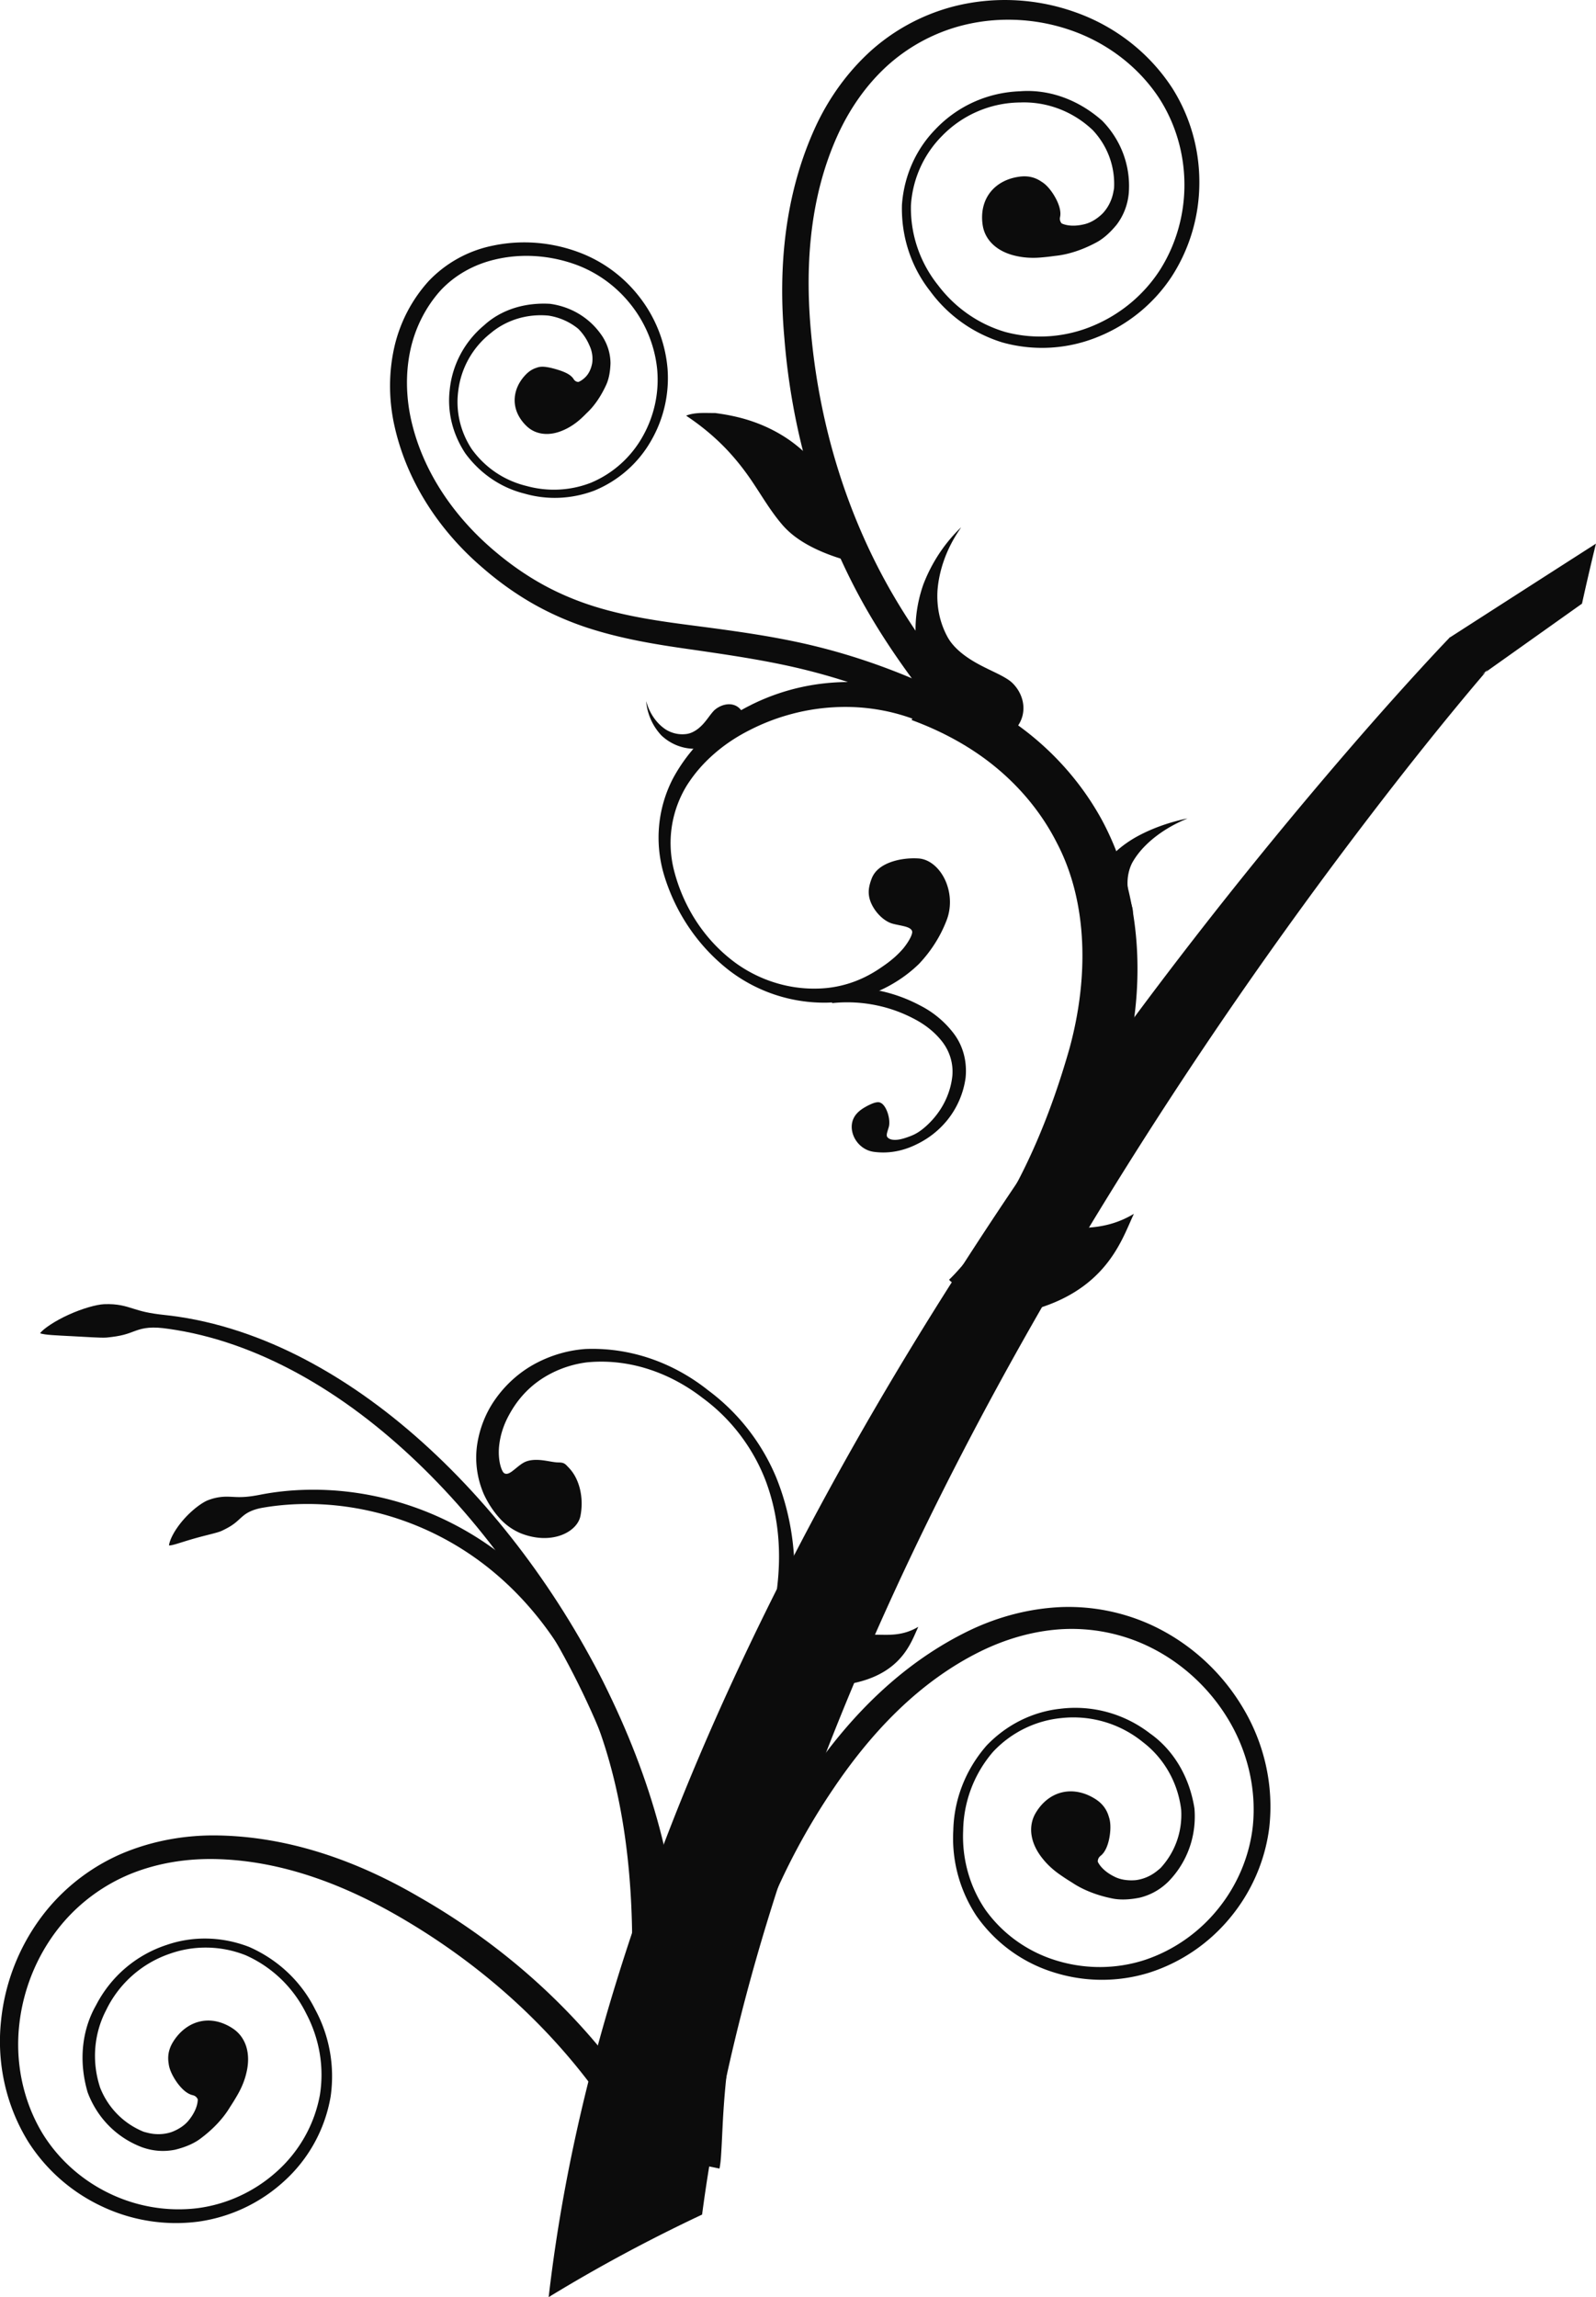 <svg xmlns="http://www.w3.org/2000/svg" viewBox="0 0 717.82 1032.9" version="1.0"><g fill-rule="evenodd" fill="#0c0c0c"><path d="M458.5 79.439c4.225-.559 7.331.47 9.945 2.266 1.44.874 2.635 2.067 3.696 3.38s1.985 2.75 2.753 4.203c1.536 2.906 2.403 5.924 1.884 8.28-.311 1.416.25 2.368.741 2.907 1.185.539 2.68.892 4.447.97 1.768.079 3.81-.122 6.055-.7 2.427-.634 5.151-2.103 7.823-4.695 2.53-2.655 4.238-6.062 4.906-9.75.119-.549.22-1.095.306-1.635.528-9.536-2.788-18.912-9.565-26.143-9.593-9.105-21.637-12.864-32.532-12.45a49.559 49.559 0 00-35.266 15.047c-7.93 7.962-13.217 18.926-13.986 31.193a55.2 55.2 0 003.214 19.87 55.858 55.858 0 008.98 16.062 59.479 59.479 0 0012.972 12.623 57.764 57.764 0 0017.322 8.412 60.467 60.467 0 0020.218 1.861 61.596 61.596 0 0019.763-4.896c11.957-5.109 22.519-13.815 29.769-25.247 7.282-11.647 11.009-25.333 10.748-39.126-.213-13.354-4.13-26.75-11.675-38.216-9.666-14.428-24.187-25.016-40.422-30.389-16.002-5.345-33.548-5.882-49.834-1.282a80.004 80.004 0 00-32.04 17.892c-9.521 8.775-16.765 19.486-21.95 30.84-6.571 14.474-10.258 29.705-11.941 44.982-1.683 15.277-1.368 30.596.076 45.305 2.025 21.215 6.25 41.748 12.298 60.94 6.047 19.192 13.914 37.037 23.071 53.133 6.641 11.665 13.905 22.371 21.23 32.301 2.696 3.656 5.39 7.187 7.957 10.687 1.773 2.43 3.497 4.727 4.756 7.128l-12.09 6.388c-.567-1.201-1.954-2.932-3.73-5.44-2.523-3.426-5.218-6.955-7.96-10.68-7.89-10.703-15.35-21.927-22.017-33.795-20.573-36.808-32.348-78.022-35.652-119.73-2.809-31.389.029-65.064 14.45-95.852 5.867-12.358 14.136-24.002 24.95-33.67A89.605 89.605 0 01428.425 3.02c18.172-4.75 37.403-3.845 54.985 2.396 17.606 6.15 33.302 17.978 43.881 34.277 8.038 12.738 12.156 27.426 12.128 42.206.038 14.823-4.148 29.618-12.42 42.428a71.808 71.808 0 01-32.773 26.965 66.374 66.374 0 01-43.409 2.676c-13.634-4.217-24.793-12.581-32.46-23.058-8.146-10.325-13.097-23.85-12.697-38.812.968-13.396 6.525-25.192 14.97-33.863 9.902-10.491 23.493-16.701 38.223-17.203 11.802-.917 25.243 2.966 36.88 13.256.284.291.563.586.837.883a42.95 42.95 0 015.973 8.228 41.377 41.377 0 013.481 8.202c1.627 5.383 2.018 10.52 1.648 15.34-.524 5.42-2.448 10.093-5.394 14.023-3.305 4.057-6.506 6.675-9.448 8.19-3.434 1.818-6.648 3.138-9.706 4.096-3.058.958-5.964 1.548-8.663 1.812-2.14.308-4.343.554-6.637.736-3.767.3-7.334.052-10.49-.641-4.202-.877-7.638-2.51-10.255-4.788a15.648 15.648 0 01-3.28-3.933 14.521 14.521 0 01-1.797-5.03c-.32-1.976-.404-4.078-.15-6.177.253-2.1.847-4.197 1.853-6.146 1.007-1.95 2.427-3.75 4.244-5.254s4.025-2.704 6.512-3.496c1.269-.402 2.618-.7 4.037-.888z"/><path d="M236.47 168.439c1.574-1.626 3.152-2.543 4.78-3.05 1.543-.623 3.08-.572 4.641-.339 1.56.234 3.153.652 4.712 1.123 1.559.471 3.081 1.014 4.382 1.701 1.3.688 2.372 1.538 2.997 2.558.644 1.052 1.544 1.296 2.171 1.31 1.022-.415 2.126-1.153 3.237-2.273 1.238-1.269 2.387-3.226 2.944-6.133.385-2.576.024-5.413-1.278-8.118-1.174-2.792-2.964-5.362-4.988-7.379-3.752-3.061-8.307-5.131-13.343-5.926-10.353-.982-19.548 2.436-26.009 7.875a38.871 38.871 0 00-14.619 26.05c-1.15 8.672.732 17.968 6.067 26.076 4.228 5.882 9.645 10.34 15.573 13.29a43.31 43.31 0 009.142 3.324 46.25 46.25 0 0014.074 1.615 45.8 45.8 0 0014.867-3.103 47.748 47.748 0 0013.46-8.547 48.137 48.137 0 009.933-12.53c4.954-8.876 7.34-19.319 6.355-29.928-1.07-10.684-5.289-20.932-12.069-29.357-6.5-8.137-15.319-14.554-25.524-18.059-11.013-3.783-23.297-4.773-35.21-1.96-9.156 2.107-18.125 6.806-24.96 14.32-6.673 7.585-11.164 16.798-13.25 26.487-2.196 10.289-1.905 20.83.241 30.794 2.644 12.103 7.68 23.358 14.343 33.47 6.664 10.114 14.951 19.086 24.058 26.66 6.809 5.707 14.137 10.777 21.904 14.972 7.076 3.815 14.46 6.866 21.961 9.23 15.374 4.823 30.92 6.89 45.862 8.828 9.18 1.2 18.203 2.404 27.003 3.82 8.8 1.417 17.377 3.046 25.668 5.043 24.25 5.832 46.083 14.57 64.762 24.147l-5.31 10.35c-19.888-10.096-40.78-18.097-62.259-23.45-16.489-4.145-33.767-6.67-51.449-9.241-15.279-2.152-31.368-4.65-47.5-9.942-8.076-2.686-15.972-6.121-23.517-10.354-8.364-4.713-16.11-10.284-23.203-16.457-19.336-16.492-34.665-39.133-40.082-65.606-2.166-10.897-2.245-22.5.39-33.973 2.505-10.742 7.699-20.923 15.384-29.389a54.697 54.697 0 0128.596-15.864c13.148-2.817 26.505-1.616 38.502 2.77a61.583 61.583 0 0127.686 20.25 60.833 60.833 0 0112.634 32.148 56.225 56.225 0 01-7.345 32.417c-5.609 9.905-14.494 17.96-25.66 22.536-10.56 3.952-21.506 4.144-31.281 1.323-10.015-2.469-19.596-8.506-26.63-18.06-5.904-8.899-8.155-18.942-7.067-28.423 1.11-11.361 6.585-21.8 15.56-29.27 4.718-4.321 11.064-7.584 18.61-8.954 3.687-.67 7.375-.844 10.982-.635a34.786 34.786 0 018.091 2.112 33.047 33.047 0 016.481 3.433c3.839 2.617 6.779 5.771 9.066 9.254 2.34 3.722 3.487 7.724 3.543 11.867-.12 4.181-.856 7.508-2.033 9.978-1.254 2.708-2.629 5.09-4.092 7.176-1.464 2.086-3.02 3.876-4.589 5.32-.599.612-1.215 1.22-1.848 1.825-2.85 2.727-5.902 4.715-8.831 5.937-3.088 1.333-6.008 1.815-8.73 1.54-2.724-.276-5.29-1.296-7.493-3.352-2.366-2.21-4.391-5.192-5.154-8.647a14.445 14.445 0 01-.148-5.42c.3-1.853.967-3.715 1.969-5.462a19.229 19.229 0 012.84-3.726z"/><path d="M392 395.139c-1.09 2.88-1.413 4.988-1.238 6.955.174 1.966.84 3.782 1.819 5.52a19.038 19.038 0 003.755 4.708c1.47 1.33 3.11 2.334 4.624 2.84 1.315.44 3.38.775 5.265 1.214 1.884.44 3.59 1.015 4.001 2.314.175.552-.117 1.62-.801 2.99s-1.768 3.034-3.15 4.749a41.262 41.262 0 01-4.25 4.265 52.015 52.015 0 01-4.576 3.532c-1.733 1.194-4.52 3.192-8.737 5.226a50.952 50.952 0 01-7.435 2.897 50.49 50.49 0 01-9.731 1.922 58.947 58.947 0 01-19.323-1.427 61.086 61.086 0 01-21.388-9.877 71.222 71.222 0 01-11.648-10.738 73.592 73.592 0 01-9.503-13.907 76.933 76.933 0 01-6.34-16.211 50.076 50.076 0 01-1.72-11.643 49.258 49.258 0 01.779-10.296 49.566 49.566 0 016.48-16.96c3.321-5.246 7.199-9.721 11.806-13.821 4.608-4.1 9.974-7.836 16.438-11.093a93.909 93.909 0 0116.534-6.6 93.91 93.91 0 0121.59-3.705c5.984-.329 12.5-.1 19.465 1.045 6.967 1.144 14.393 3.2 21.982 6.683l4.78-10.391c-14.798-6.778-31.038-9.601-47.06-8.403-14.725 1.063-29.219 5.449-42.202 13.04-11.718 6.632-22.31 16.698-29.534 30.036-6.878 13.293-8.421 28.798-3.97 43.576 4.964 16.328 14.856 31.654 29.47 42.935a70.376 70.376 0 0043.53 14.314 60.427 60.427 0 0017.373-2.92 63.011 63.011 0 007.96-3.19 62.988 62.988 0 006.465-3.595 60.57 60.57 0 009.83-7.737c2.712-2.89 4.967-5.767 7.018-8.96a57.553 57.553 0 005.497-10.924c1.1-2.91 1.558-6.246 1.337-9.496-.22-3.25-1.112-6.409-2.48-9.09-1.369-2.681-3.201-4.886-5.223-6.414s-4.225-2.384-6.417-2.518a34.015 34.015 0 00-6.115.186c-2.131.26-4.288.735-6.282 1.45-1.994.716-3.825 1.667-5.319 2.894s-2.64 2.726-3.356 4.626z"/><path d="M393.94 495.699c.778-.152 1.337-.153 1.814.021.76.266 1.398.826 1.973 1.62.575.793 1.076 1.812 1.456 2.91.38 1.098.635 2.275.741 3.351.106 1.076.061 2.05-.079 2.723-.143.686-.495 1.655-.754 2.581-.259.927-.417 1.819-.002 2.361.822 1.074 2.517 1.397 4.429 1.208 1.912-.19 3.996-.9 5.761-1.566.248-.093.484-.187.71-.282a18.492 18.492 0 002.669-1.344c.804-.49 1.58-1.038 2.467-1.752a34.83 34.83 0 003.077-2.8 37.217 37.217 0 004.067-4.888c1.204-1.728 2.461-3.838 3.572-6.48s2.086-5.824 2.49-9.629c.217-2.483.017-5.096-.712-7.718s-1.992-5.256-3.853-7.654c-1.605-2.067-3.512-4.005-5.704-5.765s-4.672-3.343-7.354-4.708a63.53 63.53 0 00-16.08-5.774 64.452 64.452 0 00-20.357-1.084l-.704-6.682c13.783-1.496 27.91 1.157 40.252 7.742a43.957 43.957 0 0115.076 12.523c4.05 5.294 6.152 12.267 5.399 19.928a38.676 38.676 0 01-7.83 18.592 39.755 39.755 0 01-9.346 8.622 41.9 41.9 0 01-5.25 2.953 35.972 35.972 0 01-4.597 1.855c-1.443.47-2.814.818-4.19 1.078a31.45 31.45 0 01-9.07.38c-.43-.045-.868-.102-1.316-.172-1.738-.272-3.383-.992-4.767-1.995a12.062 12.062 0 01-3.304-3.65 11.39 11.39 0 01-1.457-4.153c-.187-1.35-.09-2.607.186-3.667.455-1.755 1.355-3.048 2.34-4.054.986-1.006 2.06-1.737 3.069-2.342a26.846 26.846 0 012.813-1.472c.859-.386 1.633-.674 2.366-.817zM432.19 237.159s-.582.545-1.605 1.598-2.486 2.619-4.19 4.725-3.645 4.759-5.58 7.968a71.894 71.894 0 00-5.502 11.256 62.304 62.304 0 00-3.196 13.976 60.089 60.089 0 00.13 14.01 84.474 84.474 0 003.49 15.158 91.525 91.525 0 004.361 10.831 148.454 148.454 0 002.939 5.93c1.254 2.401 3.124 4.637 5.381 6.464a23.165 23.165 0 007.694 4.11c5.591 1.725 11.766 1.226 17.01-2.312 5.243-3.538 7.202-8.188 7.18-12.528-.01-2.17-.518-4.27-1.392-6.185a16.91 16.91 0 00-3.637-5.122c-.86-.832-2.02-1.624-3.396-2.421-3.145-1.85-7.503-3.651-11.838-6.016-2.167-1.182-4.325-2.503-6.31-3.988-1.987-1.485-3.8-3.135-5.286-4.9a20.384 20.384 0 01-2.269-3.285 37.354 37.354 0 01-3.751-10.173c-.754-3.56-.992-7.23-.767-10.83.348-4.457 1.296-8.582 2.455-12.147 1.159-3.565 2.527-6.575 3.78-8.97s2.39-4.182 3.17-5.371c.782-1.19 1.209-1.79 1.13-1.778zM246.77 1032.859c5.59-48.584 16.28-95.887 30.384-141.61 14.362-46.607 32.186-91.72 52.351-135.43 38.716-83.905 85.815-162.98 137.61-238.2 40.12-58.271 83.136-114.32 128.7-167.98 13.524-15.926 27.265-31.632 41.307-47.008 3.793-4.153 7.6-8.275 11.438-12.346a562.977 562.977 0 012.983-3.143c.251-.263.5-.522.749-.779l-.606.52a40558.772 40558.772 0 0166.113-42.442 1164.362 1164.362 0 00-6.278 26.982l-44.887 31.878 2.53-2.248-.647.748a578.815 578.815 0 00-2.71 3.163c-3.526 4.143-7.04 8.354-10.557 12.619-13.023 15.787-25.752 31.906-38.286 48.26-42.224 55.109-81.715 112.29-118.16 171.33-47.022 76.244-88.96 155.32-122.06 237.65v.001c-17.235 42.853-32.054 86.468-43.347 130.77-7.596 29.841-13.644 59.948-17.624 90.148-23.305 10.963-46.346 23.265-69 37.109z"/><path d="M420.76 306.729c15.06 5.397 29.446 13.093 42.185 23.236 13.153 10.489 24.365 23.596 32.58 38.597 17.949 33.285 19.916 73.448 10.604 109.86-7.694 31.075-19.257 61.772-36.585 89.849-4.597 7.44-9.705 14.779-15.525 21.796l-.25.3c-6.956-3.132-13.794-6.487-20.268-10.317-1.76-1.042-3.48-2.13-5.122-3.306-.418-.3-.817-.615-1.194-.954a1.989 1.989 0 01-.22-.317l9.824 11.026.009.01-.01-.01-9.912-11.124a3.549 3.549 0 01.113-.106c.264-.248.555-.534.876-.854 1.247-1.244 2.5-2.607 3.785-4.06 4.9-5.543 9.402-11.658 13.684-18.107 16.16-24.3 27.503-52.07 35.7-80.905 8.524-31.197 8.492-65.387-5.758-92.476-6.299-12.427-15.308-23.612-26.046-32.735-11.35-9.682-24.856-17.12-39.248-22.389a390.643 390.643 0 0110.777-17.01zM99.55 688.389c1.75-.812 3.117-1.545 4.236-2.254 2.53-1.587 3.778-3.066 5.508-4.49a14.694 14.694 0 013.203-2.037c1.349-.633 3.06-1.21 5.36-1.635 6.07-1.07 12.246-1.619 18.421-1.721 13.044-.21 26.099 1.646 38.58 5.335a132.287 132.287 0 0138.497 18.626c13.188 9.268 24.626 20.967 33.955 34.112 11.166 15.719 19.325 33.518 25.066 52.034 7.25 23.39 10.638 47.937 11.643 72.574 1.292 31.897-1.487 63.934-6.525 95.629l13.804 2.016c4.492-32.456 6.628-65.413 4.632-98.279-1.535-25.395-5.629-50.824-13.693-75.133-6.388-19.267-15.405-37.806-27.553-54.22-10.17-13.732-22.564-25.857-36.762-35.414-12.584-8.463-26.522-14.864-41.12-18.852-13.237-3.617-27.006-5.27-40.709-4.768-6.48.233-12.967.95-19.348 2.217-4.576.891-7.513 1.064-10.077.996-2.563-.068-4.738-.361-7.622.008-1.561.193-3.334.586-5.46 1.393-1.291.491-3.155 1.609-5.162 3.168s-4.144 3.565-6.017 5.722-3.474 4.46-4.578 6.509c-1.104 2.05-1.72 3.836-1.804 4.96.969.027 2.636-.462 4.664-1.092 2.029-.63 4.425-1.389 6.855-2.075 2.43-.687 4.895-1.307 7.023-1.85 2.127-.543 3.918-1.018 4.983-1.478zM378.25 757.729c26.977-3.3 31.353-19.08 34.775-26.271-14.29 8.532-25.521-2.722-33.599 10.96"/><path d="M448.73 592.049c47.514-5.813 55.222-33.606 61.25-46.271-25.169 15.028-44.95-4.795-59.179 19.304M492.49 808.789c1.806 1.13 3.136 2.39 4.13 3.745.995 1.357 1.657 2.813 2.093 4.337.553 1.591.715 3.272.696 4.96-.019 1.687-.221 3.384-.555 4.993s-.807 3.13-1.44 4.439c-.632 1.308-1.432 2.401-2.382 3.144-1.143.894-1.317 1.985-1.28 2.714 1.14 2.339 3.726 4.93 7.922 6.897 2.275 1.057 5.311 1.66 9.022 1.365 3.642-.435 7.128-1.974 9.993-4.391.44-.348.867-.704 1.277-1.066 6.48-7.014 9.898-16.354 9.28-26.245-1.595-13.13-8.485-23.7-17.148-30.32a49.557 49.557 0 00-36.77-10.865c-11.184 1.086-22.245 6.17-30.652 15.136a55.2 55.2 0 00-10.18 17.365 55.855 55.855 0 00-3.31 18.102 59.474 59.474 0 001.96 17.994 57.772 57.772 0 007.994 17.518 60.47 60.47 0 0014.4 14.314 61.592 61.592 0 0018.352 8.815c12.471 3.678 26.16 3.695 39.03-.499 13.033-4.339 24.624-12.515 33.208-23.314 8.342-10.43 13.857-23.252 15.344-36.896 1.74-17.279-2.71-34.69-11.802-49.174-8.93-14.313-22.114-25.904-37.599-32.732a80.003 80.003 0 00-36.095-6.617c-12.93.699-25.337 4.342-36.564 9.79-14.287 6.973-26.83 16.365-37.86 27.069s-20.545 22.714-28.8 34.972c-11.954 17.644-21.777 36.163-29.34 54.81-7.563 18.646-12.867 37.414-16.06 55.654-2.312 13.222-3.532 26.103-4.211 38.423-.25 4.535-.423 8.973-.674 13.306-.181 3.003-.315 5.87-.874 8.523l-13.39-2.777c.329-1.287.362-3.505.59-6.569.238-4.248.409-8.685.667-13.304.737-13.277 2.136-26.681 4.557-40.076 7.588-41.48 24.765-80.75 48.79-115.01 17.828-25.985 41.467-50.136 72.196-64.683 12.394-5.789 26.186-9.497 40.68-10.062a89.602 89.602 0 0140.303 8.146c17.034 7.914 31.282 20.862 40.86 36.872 9.653 15.956 14.218 35.072 11.991 54.375-1.917 14.939-8.1 28.885-17.536 40.26-9.413 11.452-22.065 20.19-36.6 24.795a71.808 71.808 0 01-42.44-.09 66.377 66.377 0 01-35.167-25.589c-7.823-11.935-11.098-25.49-10.335-38.452.3-13.148 5.097-26.727 14.936-38.006 9.28-9.71 21.078-15.263 33.11-16.568 14.316-1.779 28.75 2.092 40.424 11.087 9.682 6.812 17.57 18.366 19.986 33.712a42.957 42.957 0 01-.554 11.362 41.378 41.378 0 01-2.541 8.54c-2.175 5.186-5.147 9.395-8.502 12.876-3.856 3.843-8.316 6.22-13.09 7.373-5.132 1.022-9.268 1.001-12.501.296-3.805-.787-7.124-1.817-10.091-3.026s-5.583-2.607-7.832-4.122c-1.846-1.125-3.7-2.34-5.585-3.66-3.095-2.17-5.687-4.632-7.678-7.177-2.68-3.352-4.29-6.8-4.855-10.223a15.647 15.647 0 01-.024-5.121c.28-1.7.86-3.387 1.82-5.023 1.012-1.726 2.286-3.4 3.819-4.857s3.326-2.695 5.344-3.557a16.86 16.86 0 016.617-1.347c2.358-.002 4.826.48 7.248 1.454a23.6 23.6 0 013.677 1.887zM290.61 315.329s.033.432.143 1.224c.111.79.304 1.944.698 3.373.392 1.43.99 3.137 1.94 4.98a25.596 25.596 0 004.056 5.743 22.142 22.142 0 006.484 4.276 21.695 21.695 0 007.34 1.716c3.398.18 6.481-.202 8.995-.758a35.238 35.238 0 005.745-1.797c.422-.166.777-.312 1.059-.43 1.409-.588 2.794-1.511 3.97-2.645 1.174-1.134 2.137-2.478 2.767-3.876.63-1.398.93-2.846.848-4.201a6.562 6.562 0 00-1.393-3.7c-.848-1.082-1.847-1.753-2.88-2.142-1.033-.387-2.102-.493-3.145-.407a9.605 9.605 0 00-3.013.775 11.04 11.04 0 00-2.637 1.616c-.495.409-.99.971-1.519 1.635-1.032 1.254-2.147 2.928-3.553 4.517a19.387 19.387 0 01-2.324 2.25 13.622 13.622 0 01-2.72 1.727 9.288 9.288 0 01-2.655.815 13.941 13.941 0 01-4.673-.14 14.423 14.423 0 01-4.423-1.695c-2.023-1.263-3.628-2.852-4.86-4.408s-2.094-3.082-2.705-4.366a24.286 24.286 0 01-1.201-3.038c-.23-.706-.326-1.077-.344-1.044zM533.99 367.989s-.632.13-1.763.393c-1.13.262-2.76.658-4.751 1.228-3.982 1.14-9.424 3.007-15.029 5.953a51.332 51.332 0 00-8.308 5.403 48.415 48.415 0 00-7.153 7.074c-2.52 3.164-4.311 6.41-5.513 9.176s-1.836 5.044-2.168 6.36c-.14.557-.254 1.135-.339 1.726a18.88 18.88 0 00.365 6.784c.528 2.181 1.451 4.177 2.642 5.781 1.191 1.605 2.645 2.82 4.216 3.546a8.501 8.501 0 004.971.69c1.83-.292 3.27-1.041 4.407-2 1.137-.96 1.974-2.131 2.583-3.361.608-1.229.99-2.514 1.198-3.773.208-1.258.245-2.492.135-3.694a7.203 7.203 0 00-.09-.647c-.291-1.392-.984-3.213-1.523-5.466-.538-2.253-.9-4.937-.704-7.658.21-2.974 1.087-5.948 2.411-8.189 1.58-2.673 3.545-5.084 5.611-7.14 2.296-2.297 4.701-4.204 6.96-5.764a59.301 59.301 0 016.154-3.711 68.785 68.785 0 014.22-2.033c.988-.438 1.513-.657 1.467-.678zM78.04 917.779c-1.157 1.793-1.825 3.498-2.152 5.15-.319 1.65-.297 3.248-.046 4.815.18 1.674.75 3.262 1.487 4.781a26.625 26.625 0 002.623 4.285c.992 1.311 2.065 2.488 3.192 3.403 1.127.916 2.316 1.565 3.492 1.833 1.42.319 2.039 1.234 2.313 1.91-.036 2.602-1.268 6.045-4.23 9.613-1.605 1.923-4.1 3.762-7.582 5.074-3.48 1.155-7.292 1.249-10.91.278a30.91 30.91 0 01-1.611-.42c-8.85-3.589-15.92-10.585-19.568-19.799-4.15-12.557-2.414-25.055 2.614-34.735a49.555 49.555 0 0128.648-25.483c10.58-3.775 22.751-3.882 34.178.652.464.21.928.422 1.394.638a55.342 55.342 0 0115.208 10.742 56.047 56.047 0 0110.7 14.972 59.552 59.552 0 015.886 17.117 57.61 57.61 0 01.216 19.257 60.321 60.321 0 01-6.938 19.082 61.558 61.558 0 01-12.853 15.787c-9.718 8.635-22.1 14.478-35.53 16.16-13.639 1.62-27.606-.846-39.976-6.962-11.986-5.889-22.429-15.146-29.585-26.858-8.929-14.895-12.313-32.545-10.252-49.52 1.989-16.754 8.982-32.852 20.092-45.624a79.987 79.987 0 0129.842-21.348c11.998-4.87 24.778-6.857 37.26-6.705 15.898.226 31.243 3.388 45.78 8.38s28.254 11.811 40.946 19.387c18.323 10.88 35.101 23.455 49.878 37.11s27.57 28.378 38.22 43.526c7.719 10.982 14.304 22.118 20.163 32.977 2.157 3.998 4.2 7.942 6.27 11.756 1.45 2.637 2.788 5.177 4.424 7.34l10.934-8.214c-.846-1.023-1.817-3.017-3.33-5.692-2.025-3.743-4.067-7.685-6.268-11.754-6.32-11.699-13.284-23.237-21.184-34.324-24.514-34.308-56.774-62.532-93.092-83.31-27.194-15.925-58.865-27.717-92.864-27.802-13.685.04-27.742 2.553-41.094 8.21a89.536 89.536 0 00-33 24.523C9.685 872.401 2.3 890.182.455 908.743c-1.95 18.55 2.058 37.788 12.283 54.311 8.096 12.701 19.624 22.69 33.008 28.967 13.39 6.357 28.564 8.876 43.672 6.858a71.813 71.813 0 0038.366-18.145 66.381 66.381 0 0020.934-38.125c1.997-14.128-.805-27.79-7.018-39.192-5.867-11.769-15.981-22.018-29.686-28.037-12.53-4.836-25.572-4.839-37.013-.9-13.715 4.486-25.126 14.13-31.866 27.241-5.86 10.284-8.082 24.1-3.732 39.01.137.384.29.759.436 1.137a43.54 43.54 0 004.898 8.91 41.706 41.706 0 005.933 6.647c4.18 3.765 8.659 6.31 13.18 8.03 5.12 1.838 10.168 2.09 14.984 1.1 5.077-1.259 8.805-3.036 11.437-5.053 3.103-2.33 5.67-4.675 7.842-7.034 2.164-2.353 3.94-4.733 5.331-7.061a104.65 104.65 0 003.491-5.688c1.882-3.282 3.178-6.612 3.896-9.762.998-4.174.987-7.98.046-11.32a15.715 15.715 0 00-2.162-4.643 14.513 14.513 0 00-3.784-3.77 22.235 22.235 0 00-5.524-2.769c-2.005-.667-4.151-1.026-6.346-.946s-4.427.596-6.564 1.599c-2.136 1.003-4.167 2.49-5.941 4.401a23.49 23.49 0 00-2.518 3.27zM255.26 659.339a11.423 11.423 0 01-.314-.33c-.647-.704-1.236-1.055-1.843-1.234-.608-.178-1.237-.196-1.948-.219-1.992 0-4.803-.74-7.652-1.027-1.424-.144-2.86-.179-4.199-.022-1.34.157-2.582.508-3.598 1.043-.629.33-1.374.835-2.153 1.428-.779.594-1.59 1.278-2.38 1.91-.792.632-1.565 1.21-2.31 1.531-.743.32-1.464.379-2.119-.056-.578-.383-1.294-1.787-1.8-3.899-.505-2.111-.766-4.93-.493-7.969a35.23 35.23 0 011.503-7.353 39.083 39.083 0 012.779-6.54c.426-.795.952-1.747 1.62-2.827 1.137-1.848 2.669-4.082 4.81-6.478s4.9-4.957 8.46-7.299c2.62-1.711 5.622-3.302 9.003-4.6s7.142-2.306 11.218-2.826c7.994-.822 16.852-.172 25.85 2.441a76.335 76.335 0 0113.446 5.358 82.18 82.18 0 0112.795 8.138 82.28 82.28 0 0117.03 16.776c5.401 7.146 9.042 14.241 11.569 20.94a92.73 92.73 0 013.92 13.886 97.283 97.283 0 011.668 12.422c.277 3.948.316 7.732.178 11.448a121.086 121.086 0 01-.925 11.041c-.958 7.551-2.462 15.266-4.814 23.991s-5.57 18.478-10.345 29.8c-3.337 7.936-7.426 16.676-12.656 26.338-5.23 9.663-11.613 20.252-19.539 31.761l9.426 6.478c12.926-18.697 24.263-38.94 32.729-60.743 6.968-17.813 11.85-37.07 12.981-57.232.998-16.75-1.255-34.338-8.044-51.099a93.681 93.681 0 00-30.66-39.23c-14.024-11.155-33.078-19.367-55.078-18.54-7.975.566-15.962 2.878-23.4 7.001a51.102 51.102 0 00-6.523 4.343 52.973 52.973 0 00-10.347 10.777c-2.485 3.421-4.292 6.873-5.641 10.278s-2.24 6.77-2.785 10.14a40.174 40.174 0 00-.189 11.291c.464 3.76 1.444 7.561 3.136 11.497 1.816 3.886 4.19 7.616 7.334 11.052a26.505 26.505 0 009.253 6.491c3.409 1.36 6.849 2.047 10.003 2.123 3.154.075 6.022-.45 8.428-1.37 2.406-.92 4.354-2.224 5.77-3.708s2.308-3.146 2.652-4.871c.367-1.845.576-3.941.534-6.099-.042-2.157-.335-4.376-.886-6.467s-1.361-4.05-2.327-5.695a18.595 18.595 0 00-1.533-2.229 22.209 22.209 0 00-1.594-1.76zM390.19 251.499c-3.694-4.12-6.13-8.902-8.261-13.956-2.13-5.054-3.97-10.392-6.333-15.429a61.365 61.365 0 00-1.879-3.675 61.05 61.05 0 00-8.64-11.834 64.057 64.057 0 00-11.534-9.75 67.502 67.502 0 00-10.851-5.738 72.294 72.294 0 00-11.001-3.58c-3.41-.823-6.76-1.398-10.055-1.824-2.203.016-4.463-.088-6.668 0-2.205.09-4.358.368-6.377 1.187a110.809 110.809 0 018.659 6.352 104.169 104.169 0 017.83 7.051c5.399 5.399 9.987 11.308 13.782 17.054 2.149 3.219 4.149 6.428 6.237 9.549 2.088 3.12 4.267 6.153 6.791 9.092.204.237.41.47.62.701 3.672 4.019 8.28 7.115 13.441 9.672s10.855 4.551 16.38 6.007c1.587.418 3.065 1.765 3.887 3.389"/><path d="M47.94 601.409c3.321-.326 5.694-.731 7.61-1.226 1.917-.494 3.374-1.07 4.853-1.617 1.479-.547 2.98-1.066 4.985-1.375s4.521-.415 7.986-.016c1.949.237 3.893.516 5.829.836 20.49 3.372 40.142 11.133 58.23 21.453 19.435 11.096 37.12 25.156 53.136 40.87 16.848 16.542 31.829 34.953 44.99 54.56 13.21 19.69 24.577 40.59 33.783 62.368 8.752 20.72 15.578 42.212 19.587 64.153 3.614 19.87 5.007 40.086 2.62 59.739-1.084 8.982-2.94 17.82-5.758 26.268-2.698 8.09-6.26 15.848-10.744 22.949l11.886 7.302c4.982-8.233 8.857-17.053 11.7-26.139 2.964-9.475 4.843-19.21 5.839-28.974 2.16-21.318.352-42.735-3.825-63.422-4.599-22.854-12.046-45.003-21.435-66.175-9.866-22.26-21.909-43.52-35.794-63.465-13.827-19.866-29.52-38.474-47.093-55.152-16.695-15.853-35.164-29.995-55.416-41.119-18.858-10.365-39.391-18.027-60.783-21.2-2.026-.299-4.058-.555-6.095-.768-3.552-.382-6.237-.804-8.473-1.296-2.236-.492-4.02-1.049-5.754-1.595-1.735-.546-3.421-1.081-5.46-1.467s-4.43-.625-7.558-.495c-1.619.067-4.104.547-6.933 1.372-2.829.824-5.996 2-9.003 3.367s-5.852 2.928-8.116 4.412c-2.265 1.483-3.952 2.884-4.723 3.892.98.434 3.016.672 5.583.857 2.566.185 5.663.325 8.795.488s6.3.35 9.043.491c2.742.142 5.06.234 6.51.123z"/></g></svg>